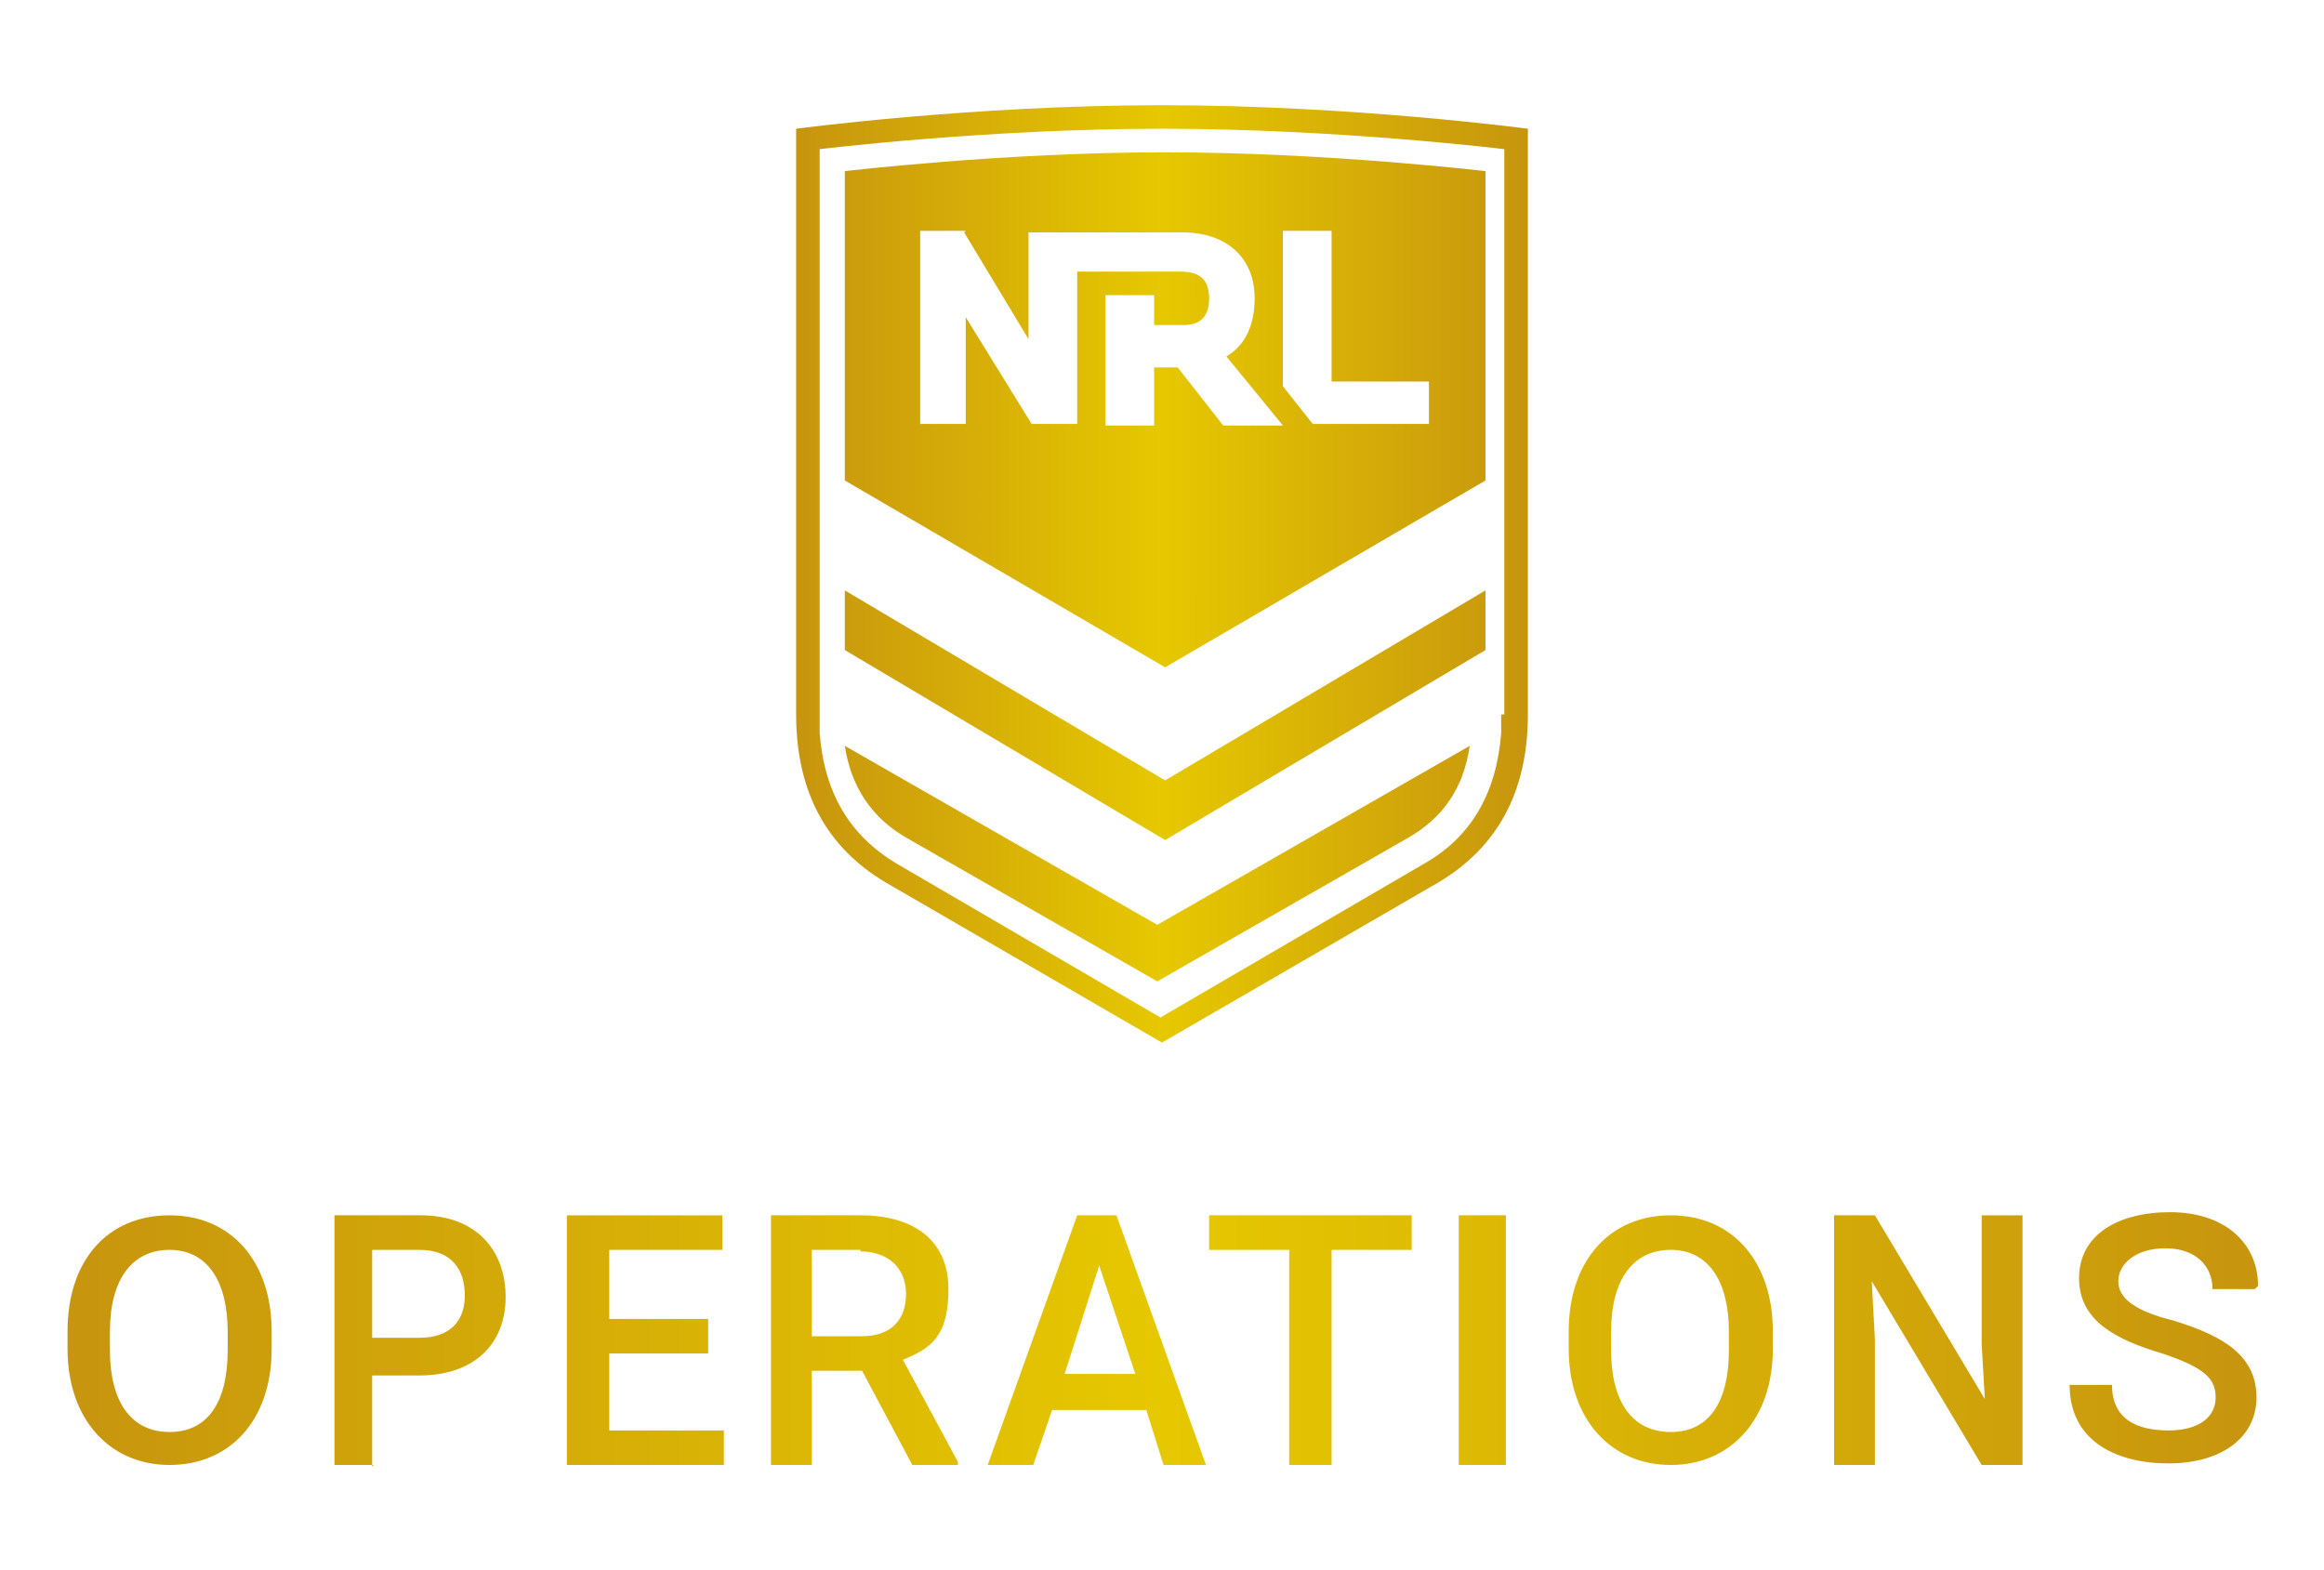 <?xml version="1.0" encoding="UTF-8"?>
<svg id="Layer_1" xmlns="http://www.w3.org/2000/svg" xmlns:xlink="http://www.w3.org/1999/xlink" version="1.1" viewBox="0 0 148 100">
  <!-- Generator: Adobe Illustrator 29.2.0, SVG Export Plug-In . SVG Version: 2.1.0 Build 108)  -->
  <defs>
    <style>
      .st0 {
        fill: url(#linear-gradient);
      }

      .st0, .st1 {
        fill-rule: evenodd;
      }

      .st1 {
        fill: url(#linear-gradient1);
      }
    </style>
    <linearGradient id="linear-gradient" x1="50.8" y1="36.6" x2="97.3" y2="36.6" gradientUnits="userSpaceOnUse">
      <stop offset="0" stop-color="#c7950e"/>
      <stop offset=".5" stop-color="#e6c800"/>
      <stop offset="1" stop-color="#c7950e"/>
    </linearGradient>
    <linearGradient id="linear-gradient1" x1="4.3" y1="85.3" x2="143.7" y2="85.3" xlink:href="#linear-gradient"/>
  </defs>
  <path class="st0" d="M74,6.7c12.1,0,23.3,1.5,23.3,1.5v37.3c0,5-2,8.5-5.7,10.7l-17.6,10.2-17.6-10.2c-3.7-2.2-5.7-5.7-5.7-10.7V8.2s11.2-1.5,23.3-1.5ZM95.8,45.5V9.5s-10.6-1.3-21.8-1.3-21.8,1.3-21.8,1.3v19.9h0s0,5.9,0,5.9c0,0,0,.2,0,.3v4.3h0s0,5.9,0,5.9c0,.4,0,.5,0,.9h0c.3,3.8,1.9,6.5,4.9,8.3l16.8,9.8,16.8-9.8c3-1.7,4.6-4.5,4.9-8.3,0-.3,0-.5,0-.9h0c0-.1,0-.3,0-.3ZM53.8,47.5c.4,2.6,1.7,4.6,4,5.9l15.9,9.1,15.9-9.1c2.3-1.3,3.6-3.2,4-5.9l-19.9,11.4-19.9-11.4ZM53.8,37.6v3.8l20.4,12.1,20.4-12.1v-3.8l-20.4,12.1-20.4-12.1ZM53.8,10.9v19.7l20.4,11.9,20.4-11.9V10.9s-10.1-1.2-20.4-1.2-20.4,1.2-20.4,1.2ZM84.8,14.7h-3.1v9.9l1.9,2.4h7.4v-2.7h-6.2v-9.5ZM61.5,14.7h-2.9v12.3h2.9v-6.8h0l4.2,6.8h2.9v-9.7h6.6c1.2,0,1.8.5,1.8,1.7s-.6,1.7-1.6,1.7h-1.9v-1.9h-3.1v8.3h3.1v-3.7h1.5l2.9,3.7h3.8l-3.6-4.4c1.2-.7,1.8-2,1.8-3.7,0-2.6-1.8-4.2-4.6-4.2h-9.8v6.8h0l-4.1-6.8Z"/>
  <path class="st1" d="M46.1,79.6h-7.3v4.4h6.3v2.2h-6.3v4.9h7.3v2.2h-10v-15.9h9.9v2.2ZM77,93.3h-2.9l-1.1-3.5h-6l-1.2,3.5h-2.9l5.7-15.9h2.5l5.7,15.9ZM23.8,93.3h-2.5v-15.9h5.5c3.5,0,5.4,2.2,5.4,5.2s-2,5-5.5,5h-3v5.8ZM95.9,93.3h-3v-15.9h3v15.9ZM10.8,93.3c-3.8,0-6.5-2.9-6.5-7.4v-1.1c0-4.6,2.6-7.4,6.5-7.4s6.5,2.9,6.5,7.4v1.1c0,4.6-2.7,7.4-6.5,7.4ZM51.8,93.3h-2.7v-15.9h5.7c3.4,0,5.6,1.6,5.6,4.7s-1.2,3.8-2.9,4.5l3.5,6.5v.2h-2.9l-3.2-6h-3.2v6ZM119.4,93.3h-2.6v-15.9h2.6l7,11.7-.2-3.5v-8.2h2.6v15.9h-2.6l-7-11.7.2,3.7v8.1ZM106.4,93.3c-3.8,0-6.5-2.9-6.5-7.4v-1.1c0-4.5,2.6-7.4,6.5-7.4s6.5,2.9,6.5,7.4v1.1c0,4.5-2.7,7.4-6.5,7.4ZM89.9,79.6h-5.1v13.7h-2.7v-13.7h-5.1v-2.2h12.9v2.2ZM143.6,82.1h-2.7c0-1.5-1.1-2.6-3-2.6s-3,1-3,2.1,1.1,1.9,3.5,2.5c3.3,1,5.3,2.3,5.3,4.9s-2.3,4.2-5.6,4.2-6.3-1.4-6.3-5h2.7c0,2.2,1.6,2.9,3.6,2.9s3-.9,3-2.1-.7-1.9-3.4-2.8c-3-.9-5.3-2.1-5.3-4.8s2.4-4.2,5.8-4.2,5.6,1.9,5.6,4.7h0ZM10.8,79.6c-2.4,0-3.8,1.9-3.8,5.2v1.2c0,3.2,1.3,5.2,3.8,5.2s3.7-2,3.7-5.2v-1.2c0-3.2-1.3-5.2-3.7-5.2ZM106.4,79.6c-2.4,0-3.8,1.9-3.8,5.2v1.2c0,3.2,1.3,5.2,3.8,5.2s3.7-2,3.7-5.2v-1.2c0-3.2-1.3-5.2-3.7-5.2ZM72.3,87.5l-2.3-6.9-2.2,6.9h4.5ZM26.7,79.6h-3v5.6h3c2,0,2.9-1.1,2.9-2.7s-.8-2.9-2.9-2.9ZM54.8,79.6h-3.1v5.5h3.2c1.9,0,2.8-1.1,2.8-2.7s-1.1-2.7-2.9-2.7Z"/>
</svg>